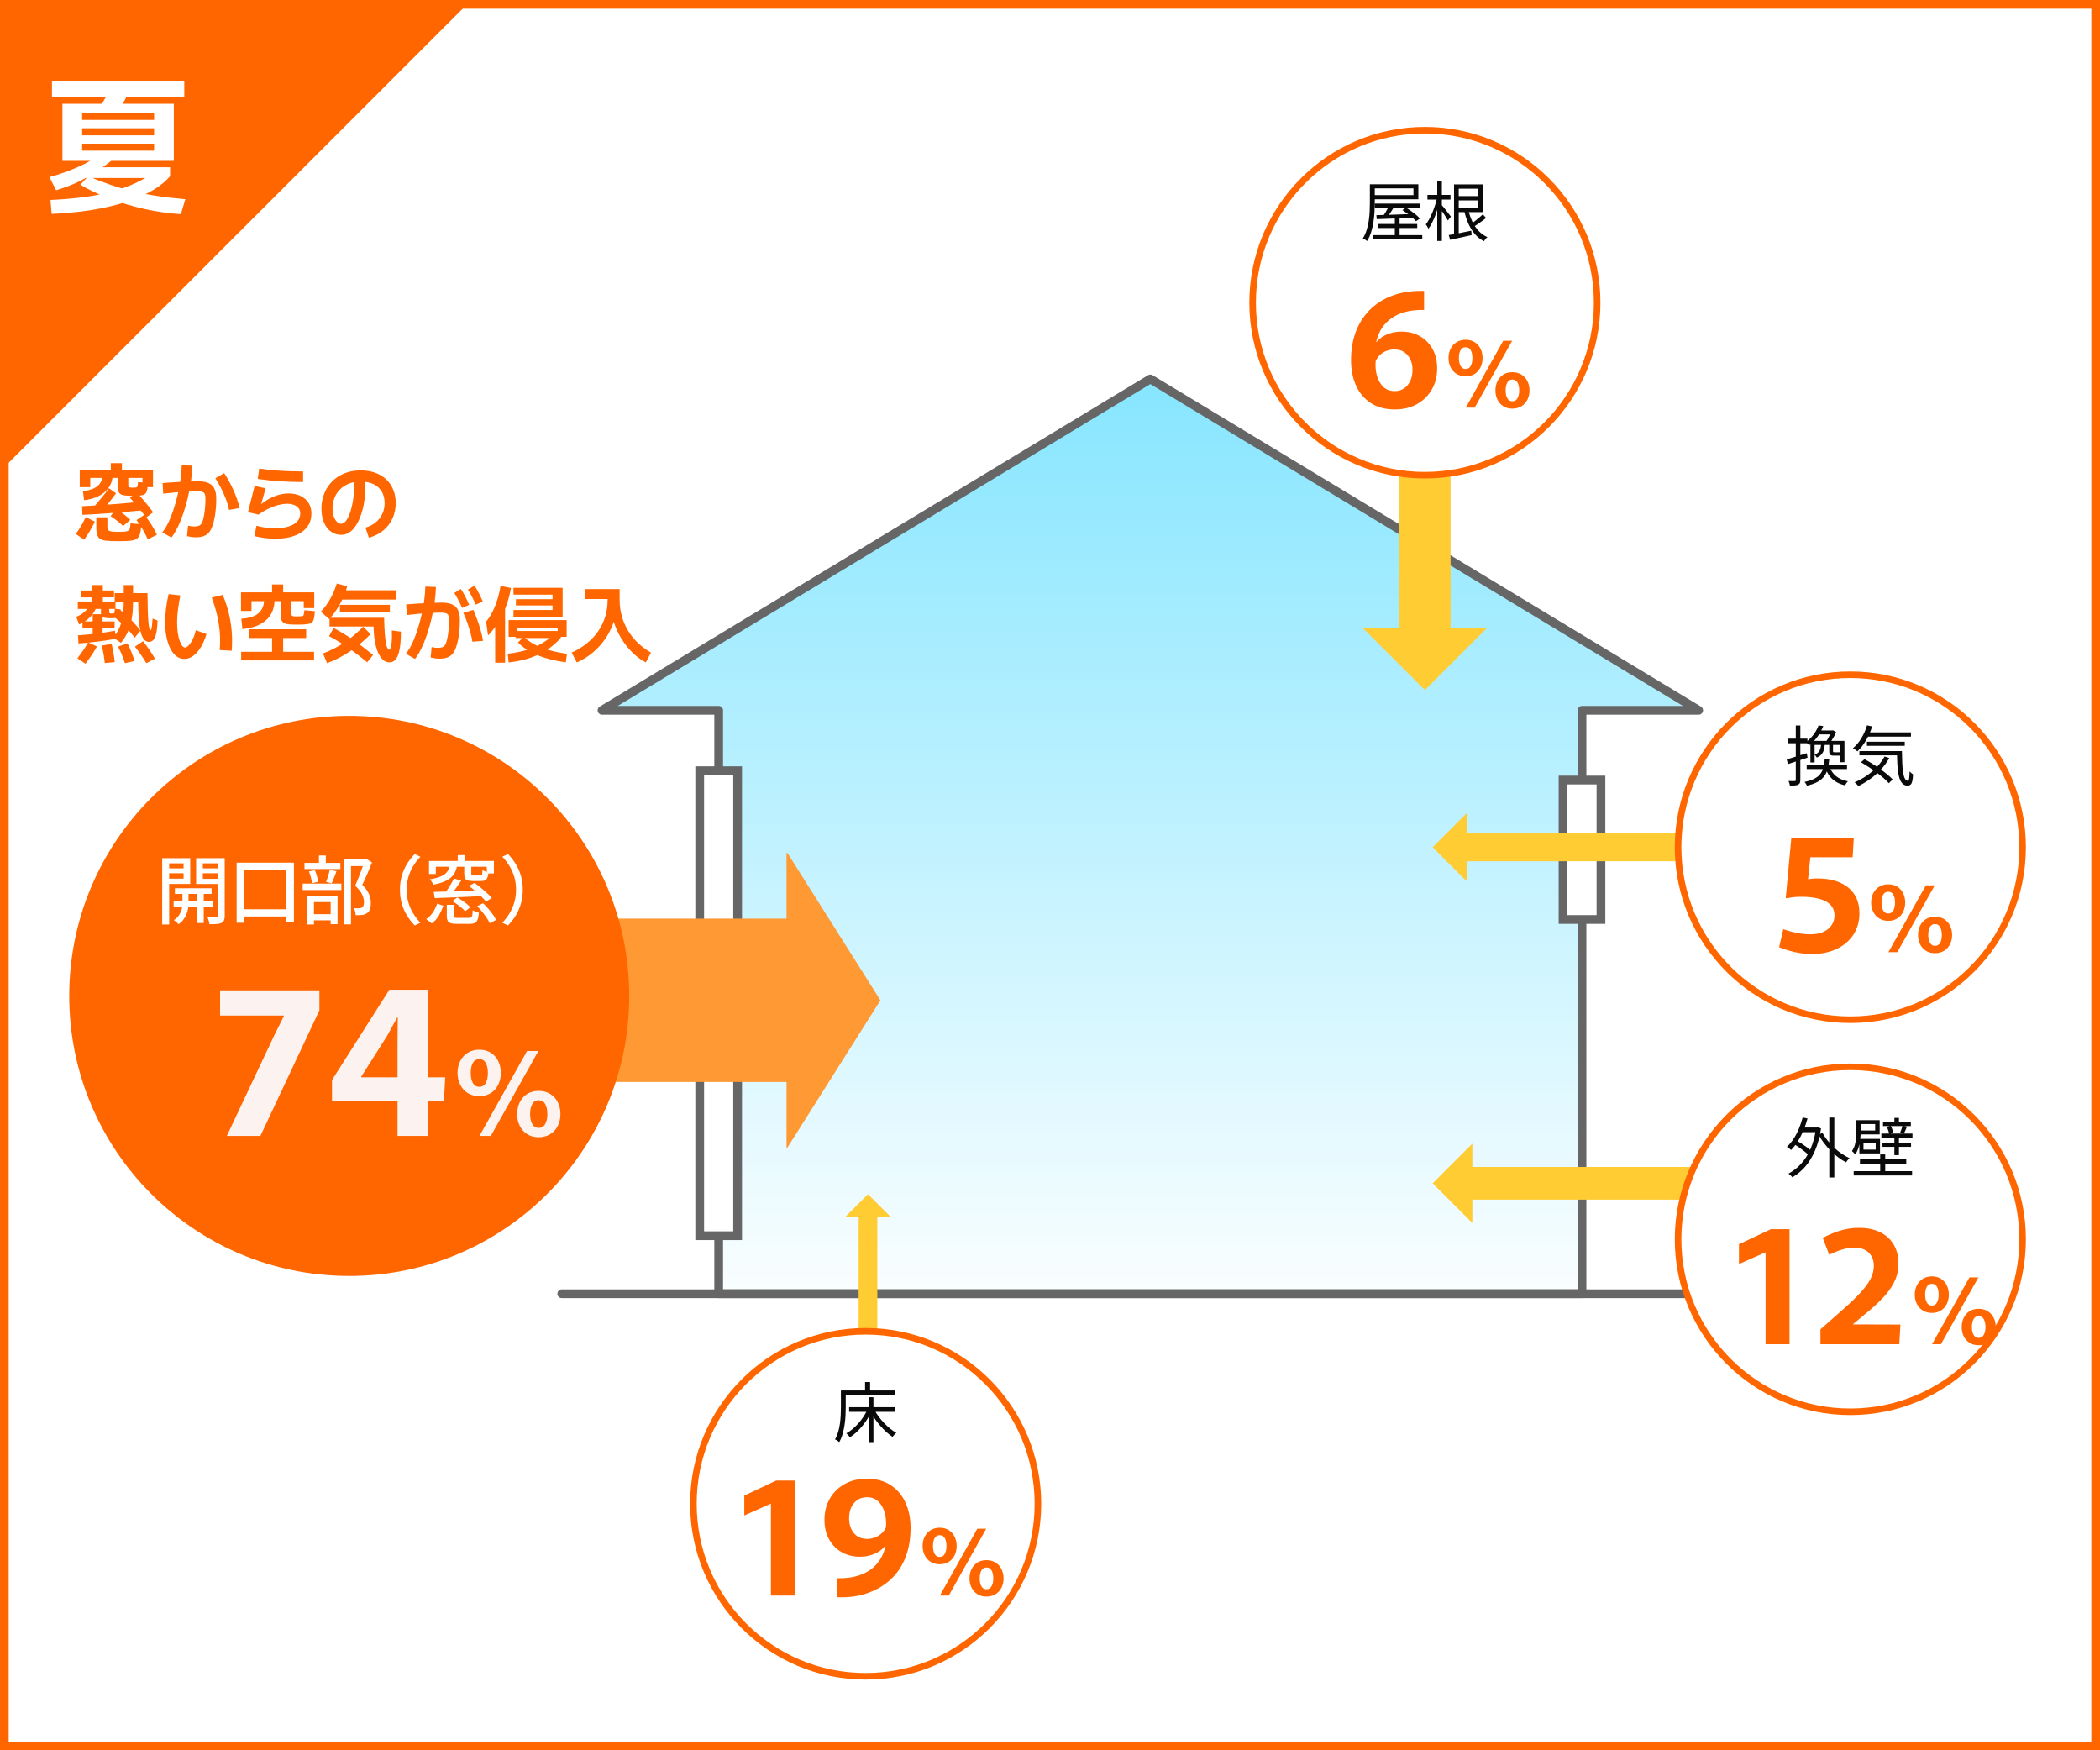 <?xml version="1.0" encoding="UTF-8"?>
<svg xmlns="http://www.w3.org/2000/svg" width="480" height="400" version="1.1" xmlns:xlink="http://www.w3.org/1999/xlink" viewBox="0 0 480 400">
  <rect x="0" y="0" width="480" height="400" fill="#333333" stroke="none"/>
  <defs>
    <linearGradient id="_名称未設定グラデーション_110" data-name="名称未設定グラデーション 110" x1="262.933" y1="305.622" x2="262.933" y2="86.507" gradientUnits="userSpaceOnUse">
      <stop offset="0" stop-color="#fff"/>
      <stop offset=".989" stop-color="#88e6ff"/>
    </linearGradient>
  </defs>
  <!-- Generator: Adobe Illustrator 28.7.10, SVG Export Plug-In . SVG Version: 1.2.0 Build 236)  -->
  <g>
    <g id="_レイヤー_2" data-name="レイヤー_2">
      <g>
        <rect x=".993" y=".993" width="478.014" height="398.014" fill="#fff"/>
        <path d="M478.013,1.987v396.026H1.987V1.987h476.026M480,0H0v400h480V0h0Z" fill="#f60"/>
      </g>
      <polygon points="0 107.733 0 0 107.733 0 0 107.733" fill="#f60"/>
      <polygon points="388.267 162.333 262.933 86.6 137.6 162.333 164.267 162.333 164.267 295.667 361.6 295.667 361.6 162.333 388.267 162.333" fill="url(#_名称未設定グラデーション_110)"/>
      <polygon points="388.267 162.333 262.933 86.6 137.6 162.333 164.267 162.333 164.267 295.667 361.6 295.667 361.6 162.333 388.267 162.333" fill="none" stroke="#666" stroke-linecap="round" stroke-linejoin="round" stroke-width="2"/>
      <line x1="128.406" y1="295.667" x2="397.46" y2="295.667" fill="none" stroke="#666" stroke-linecap="round" stroke-linejoin="round" stroke-width="2"/>
      <g>
        <rect x="159.933" y="176.133" width="8.667" height="106.267" fill="#fff"/>
        <path d="M167.6,177.133v104.267h-6.667v-104.267h6.667M169.6,175.133h-10.667v108.267h10.667v-108.267h0Z" fill="#666"/>
      </g>
      <g>
        <rect x="357.267" y="178.267" width="8.667" height="31.867" fill="#fff"/>
        <path d="M364.933,179.267v29.867h-6.667v-29.867h6.667M366.933,177.267h-10.667v33.867h10.667v-33.867h0Z" fill="#666"/>
      </g>
      <g>
        <line x1="184.682" y1="228.6" x2="118.044" y2="228.6" fill="none" stroke="#f93" stroke-miterlimit="10" stroke-width="37.333"/>
        <polygon points="179.996 262.244 201.244 228.603 179.996 194.953 179.776 194.953 179.776 262.244 179.996 262.244" fill="#f93"/>
      </g>
      <g>
        <line x1="325.689" y1="145.373" x2="325.689" y2="84.467" fill="none" stroke="#fc3" stroke-miterlimit="10" stroke-width="11.733"/>
        <polygon points="311.434 143.462 339.943 143.462 325.69 157.711 311.434 143.462" fill="#fc3"/>
      </g>
      <g>
        <line x1="334.196" y1="193.623" x2="389.689" y2="193.623" fill="none" stroke="#fc3" stroke-miterlimit="10" stroke-width="6.4"/>
        <polygon points="335.239 185.847 335.239 201.398 327.466 193.623 335.239 185.847" fill="#fc3"/>
      </g>
      <g>
        <line x1="335.318" y1="270.423" x2="389.689" y2="270.423" fill="none" stroke="#fc3" stroke-miterlimit="10" stroke-width="7.467"/>
        <polygon points="336.534 261.351 336.534 279.494 327.466 270.424 336.534 261.351" fill="#fc3"/>
      </g>
      <circle cx="79.822" cy="227.599" r="64" fill="#f60"/>
      <g>
        <path d="M37.078,196.118h1.587v15.155h-1.587v-15.155ZM37.897,198.457h4.574v1.109h-4.574v-1.109ZM38.051,196.118h5.427v5.888h-5.427v-1.195h3.908v-3.516h-3.908v-1.178ZM39.689,205.897h8.994v1.348h-8.994v-1.348ZM41.703,203.457h1.382v3.174c0,.273-.031.603-.094.99-.062.387-.179.799-.35,1.237-.171.438-.404.862-.7,1.271s-.683.773-1.16,1.092c-.114-.148-.273-.316-.478-.503s-.393-.339-.563-.452c.535-.33.941-.72,1.22-1.169.278-.45.472-.896.58-1.34.108-.444.162-.819.162-1.126v-3.174ZM39.979,202.996h8.38v1.297h-8.38v-1.297ZM50.578,196.118v1.178h-4.215v3.55h4.215v1.178h-5.751v-5.905h5.751ZM45.117,203.389h1.451v7.561h-1.451v-7.561ZM45.799,198.457h4.591v1.109h-4.591v-1.109ZM49.759,196.118h1.604v13.175c0,.433-.054.777-.162,1.033s-.298.452-.572.589c-.284.137-.648.222-1.092.256-.443.034-.996.051-1.655.051-.012-.148-.042-.319-.094-.512-.051-.194-.108-.39-.171-.589-.062-.199-.134-.367-.213-.503.433.011.842.017,1.229.017h.785c.125-.011.213-.043.264-.094.051-.051.077-.139.077-.264v-13.159Z" fill="#fff"/>
        <path d="M54.092,197.142h13.09v13.67h-1.758v-12.032h-9.66v12.1h-1.673v-13.739ZM54.877,207.792h11.691v1.655h-11.691v-1.655Z" fill="#fff"/>
        <path d="M69.182,201.938h8.841v1.468h-8.841v-1.468ZM69.592,197.193h8.209v1.417h-8.209v-1.417ZM70.257,204.754h6.895v6.451h-1.57v-5.052h-3.823v5.12h-1.502v-6.52ZM70.616,199.156l1.348-.291c.182.41.342.862.478,1.357.137.495.228.925.273,1.289l-1.417.324c-.023-.364-.1-.796-.23-1.297s-.281-.961-.452-1.382ZM70.821,208.918h5.478v1.417h-5.478v-1.417ZM72.903,195.504h1.57v2.577h-1.57v-2.577ZM75.377,198.781l1.536.341c-.182.489-.367.981-.555,1.476-.188.495-.373.919-.555,1.271l-1.28-.324c.114-.25.222-.538.324-.862.103-.324.202-.657.299-.999s.173-.643.23-.904ZM78.637,196.408h5.069v1.519h-3.482v13.329h-1.587v-14.848ZM83.279,196.408h.307l.256-.051,1.195.734c-.33.819-.691,1.69-1.083,2.611-.393.922-.777,1.758-1.152,2.509.535.523.941,1.024,1.22,1.502s.472.933.581,1.365c.108.433.162.848.162,1.246,0,.569-.068,1.052-.205,1.451-.136.398-.364.706-.683.921-.307.205-.688.341-1.143.41-.205.023-.433.034-.683.034h-.751c-.011-.228-.051-.495-.119-.802s-.171-.574-.307-.802c.239.023.458.037.657.043s.373.003.521-.009c.137-.011.262-.031.375-.06s.222-.065.324-.111c.171-.114.288-.279.35-.495.062-.216.094-.478.094-.785,0-.5-.139-1.063-.418-1.689-.279-.625-.811-1.291-1.596-1.997.193-.433.39-.899.589-1.4.199-.5.395-1.001.589-1.501.193-.5.367-.976.521-1.425.153-.449.287-.833.401-1.152v-.546Z" fill="#fff"/>
        <path d="M91.414,203.337c0-1.161.145-2.236.435-3.226s.691-1.895,1.203-2.713c.512-.819,1.092-1.559,1.741-2.219l1.297.614c-.626.648-1.172,1.357-1.639,2.125-.467.768-.833,1.599-1.101,2.492-.268.893-.401,1.869-.401,2.927,0,1.047.134,2.02.401,2.918.267.899.634,1.729,1.101,2.492.466.762,1.013,1.473,1.639,2.133l-1.297.614c-.648-.66-1.229-1.399-1.741-2.218-.512-.819-.913-1.727-1.203-2.722s-.435-2.068-.435-3.217Z" fill="#fff"/>
        <path d="M99.921,206.495l1.399.495c-.25.751-.581,1.488-.99,2.21-.409.723-.956,1.334-1.638,1.835l-1.28-.99c.625-.409,1.146-.933,1.562-1.57.415-.637.731-1.297.947-1.98ZM98.061,196.767h14.831v2.85h-1.622v-1.536h-11.657v1.655h-1.553v-2.97ZM102.856,197.603h1.673c-.103.614-.265,1.161-.486,1.638-.222.478-.538.905-.947,1.28s-.945.7-1.604.973-1.479.501-2.458.683c-.057-.182-.165-.395-.324-.64-.16-.245-.313-.436-.461-.572.854-.137,1.559-.308,2.116-.512s1.004-.444,1.34-.717.591-.586.768-.938c.176-.353.304-.751.384-1.195ZM99.136,203.833c.921-.023,1.997-.057,3.226-.103,1.229-.045,2.528-.097,3.899-.154,1.371-.057,2.728-.113,4.071-.17l-.034,1.382c-1.309.057-2.625.117-3.951.179s-2.585.117-3.78.162c-1.194.045-2.264.085-3.208.12l-.222-1.417ZM103.761,200.777l1.655.444c-.375.603-.788,1.212-1.237,1.826-.45.614-.862,1.144-1.237,1.587l-1.314-.443c.25-.307.506-.66.768-1.058.261-.398.512-.802.751-1.212.239-.41.443-.791.614-1.144ZM102.123,206.785h1.57v2.475c0,.216.057.355.171.418.113.062.375.094.785.094h2.543c.228,0,.398-.04.512-.12.114-.079.196-.244.248-.495.051-.25.083-.631.094-1.144.114.08.253.157.418.23.165.074.338.14.521.196.182.057.341.103.478.136-.057.683-.157,1.209-.299,1.579s-.355.625-.64.768c-.285.143-.677.213-1.178.213h-2.884c-.626,0-1.106-.054-1.442-.162-.335-.108-.569-.298-.7-.572-.131-.273-.196-.648-.196-1.126v-2.492ZM103.386,205.915l1.126-.819c.353.205.719.435,1.101.691.381.256.74.521,1.075.793s.606.529.811.768l-1.195.904c-.194-.239-.452-.498-.776-.776-.325-.279-.674-.555-1.05-.828s-.74-.518-1.092-.734ZM104.631,195.418h1.656v1.997h-1.656v-1.997ZM106.116,197.62h1.604v2.031c0,.182.034.299.103.35.068.051.222.077.46.077h1.502c.137,0,.239-.028.307-.085.068-.057.117-.173.145-.35s.048-.441.06-.793c.159.102.373.205.64.307.268.102.509.176.726.222-.057.512-.145.911-.265,1.195-.119.284-.293.483-.521.597s-.535.171-.921.171h-1.895c-.523,0-.924-.051-1.203-.154s-.472-.273-.581-.512c-.108-.239-.162-.58-.162-1.024v-2.031ZM107.191,202.467l1.263-.683c.466.319.95.683,1.451,1.092.5.41.976.822,1.425,1.237.45.416.811.794,1.084,1.135l-1.365.785c-.25-.342-.589-.723-1.016-1.144s-.891-.845-1.391-1.271-.984-.811-1.451-1.152ZM109.069,207.092l1.348-.666c.387.364.777.771,1.169,1.221.393.449.748.899,1.066,1.348.318.45.563.862.734,1.237l-1.451.768c-.159-.375-.39-.788-.691-1.237-.302-.45-.643-.91-1.024-1.382s-.765-.902-1.152-1.289Z" fill="#fff"/>
        <path d="M119.488,203.337c0,1.149-.145,2.222-.435,3.217-.291.996-.691,1.903-1.204,2.722-.512.819-1.092,1.559-1.741,2.218l-1.297-.614c.625-.66,1.172-1.371,1.638-2.133s.833-1.593,1.101-2.492c.267-.899.401-1.872.401-2.918,0-1.058-.134-2.034-.401-2.927-.268-.893-.635-1.724-1.101-2.492-.466-.768-1.013-1.477-1.638-2.125l1.297-.614c.648.66,1.229,1.399,1.741,2.219.512.819.913,1.724,1.204,2.713.29.99.435,2.065.435,3.226Z" fill="#fff"/>
      </g>
      <g>
        <path d="M62.783,236.416l2.112-4.224v-.096h-14.592v-5.76h22.704v4.56l-13.488,28.704h-7.68l10.944-23.184Z" fill="#fcf3f1"/>
        <path d="M90.863,259.6v-20.736l.048-6.336-.096-.048-2.352,4.272-5.904,9.312v.144h19.2l-.288,5.472h-25.584v-4.848l13.104-20.64h8.784v33.408h-6.912Z" fill="#fcf3f1"/>
        <path d="M109.567,250.507c-1.013,0-1.898-.235-2.653-.707-.756-.471-1.333-1.111-1.733-1.92-.4-.809-.6-1.702-.6-2.68,0-.996.2-1.894.6-2.693.4-.8.978-1.436,1.733-1.907.755-.471,1.64-.707,2.653-.707s1.889.236,2.626.707c.738.471,1.302,1.106,1.693,1.907.391.8.587,1.698.587,2.693,0,.978-.196,1.871-.587,2.68-.391.81-.956,1.449-1.693,1.92s-1.613.707-2.626.707ZM109.567,248.374c.657,0,1.146-.297,1.467-.894.32-.595.48-1.355.48-2.28,0-.942-.16-1.702-.48-2.28-.32-.577-.81-.867-1.467-.867-.676,0-1.173.29-1.493.867-.32.578-.48,1.338-.48,2.28,0,.924.16,1.685.48,2.28.32.596.817.894,1.493.894ZM120.474,240.187h2.586l-10.88,19.414h-2.587l10.88-19.414ZM123.114,259.894c-1.013,0-1.889-.236-2.626-.707-.738-.471-1.302-1.106-1.693-1.906-.391-.8-.586-1.689-.586-2.667,0-.995.195-1.893.586-2.693.391-.8.956-1.435,1.693-1.906.737-.471,1.613-.707,2.626-.707,1.031,0,1.92.236,2.667.707s1.32,1.106,1.72,1.906c.4.8.6,1.698.6,2.693,0,.978-.2,1.867-.6,2.667-.4.8-.973,1.436-1.72,1.906-.747.471-1.636.707-2.667.707ZM123.114,257.76c.676,0,1.178-.293,1.507-.88.329-.586.493-1.342.493-2.267,0-.942-.165-1.707-.493-2.293-.329-.587-.831-.88-1.507-.88-.64,0-1.125.293-1.453.88-.329.586-.493,1.351-.493,2.293,0,.925.164,1.68.493,2.267.329.587.813.88,1.453.88Z" fill="#fcf3f1"/>
      </g>
      <g>
        <ellipse cx="422.934" cy="193.622" rx="39.374" ry="39.421" fill="#fff" stroke="#f60" stroke-miterlimit="10" stroke-width="1.5"/>
        <g>
          <path d="M408.389,173.54c.578-.169,1.277-.381,2.098-.635s1.655-.515,2.501-.784l.164,1.031c-.776.259-1.558.518-2.344.776-.787.259-1.499.488-2.136.687l-.284-1.075ZM408.598,168.806h4.524v1.045h-4.524v-1.045ZM410.464,165.804h1.045v12.425c0,.299-.037.532-.112.702s-.207.299-.396.389c-.179.089-.418.149-.717.179-.298.03-.687.04-1.165.03-.01-.13-.047-.296-.112-.5-.065-.204-.132-.386-.202-.545.318.01.609.017.874.022.264.005.44.002.53-.008.089,0,.154-.017.194-.052.04-.035.06-.107.06-.216v-12.425ZM417.08,173.45h1.045c-.07.816-.189,1.553-.358,2.21-.169.657-.436,1.234-.799,1.732-.364.498-.864.926-1.501,1.284-.637.358-1.454.652-2.449.881-.05-.129-.129-.279-.239-.448-.11-.169-.219-.304-.329-.403.926-.2,1.682-.451,2.27-.754.587-.304,1.04-.667,1.359-1.09.318-.423.55-.918.694-1.486.144-.567.247-1.209.306-1.926ZM415.676,165.774l1.075.165c-.299.756-.707,1.518-1.225,2.285s-1.189,1.469-2.016,2.105c-.08-.119-.196-.249-.351-.388-.155-.139-.292-.244-.411-.313.508-.358.953-.756,1.336-1.195.383-.438.707-.886.971-1.344.264-.458.47-.896.62-1.314ZM412.958,174.794h9.214v.956h-9.214v-.956ZM414.765,169.314h6.153v.926h-6.153v4.002h-.956v-4.928h.956ZM416.259,169.896h.851c-.03.538-.102,1.013-.216,1.426-.115.413-.296.767-.545,1.06-.249.294-.607.545-1.075.754-.05-.1-.127-.217-.231-.351s-.202-.231-.291-.291c.567-.239.953-.562,1.157-.971s.321-.951.351-1.628ZM415.736,166.939h3.211v.896h-3.749l.538-.896ZM418.14,175.108c.299.916.799,1.665,1.501,2.248s1.615.983,2.74,1.202c-.12.109-.242.256-.366.44-.125.184-.222.346-.292.485-.816-.189-1.525-.473-2.128-.851-.603-.378-1.103-.849-1.5-1.411-.398-.562-.712-1.217-.941-1.964l.985-.149ZM418.588,166.939h.224l.164-.045.717.448c-.129.298-.284.607-.463.926s-.364.625-.553.918c-.189.293-.373.555-.552.784-.09-.069-.209-.149-.358-.239-.149-.09-.284-.159-.403-.209.149-.219.304-.468.463-.747s.306-.565.44-.859c.135-.293.241-.555.321-.784v-.194ZM418.11,169.926h.866v1.732c0,.11.02.179.06.209.04.03.135.045.284.045h1.001c.099,0,.169-.007.209-.022.04-.015.064-.042.075-.082.089.07.209.129.358.179.149.05.284.09.403.12-.04.209-.132.358-.276.448-.145.09-.356.134-.635.134h-1.24c-.298,0-.528-.027-.687-.082-.16-.055-.269-.157-.329-.306-.06-.149-.09-.363-.09-.642v-1.732ZM420.604,169.314h.985v4.883h-.985v-4.883Z" fill="#0a0a0a"/>
          <path d="M426.755,165.76l1.165.254c-.358,1.155-.832,2.228-1.419,3.218-.587.991-1.239,1.82-1.956,2.487-.07-.07-.167-.152-.292-.247s-.251-.187-.38-.276c-.13-.089-.244-.159-.344-.209.727-.597,1.369-1.356,1.926-2.277s.991-1.904,1.299-2.949ZM430.758,172.883l1.075.358c-.528.946-1.165,1.819-1.912,2.621-.747.802-1.556,1.519-2.427,2.15-.871.632-1.785,1.177-2.74,1.635-.05-.08-.125-.174-.224-.284s-.204-.216-.313-.321c-.11-.104-.209-.192-.299-.261.956-.409,1.864-.906,2.726-1.494.861-.587,1.645-1.254,2.352-2.001.707-.747,1.294-1.548,1.762-2.404ZM425.008,171.644h9.005v.971h-9.005v-.971ZM425.367,174.212l.806-.717c.578.309,1.172.655,1.785,1.038s1.209.784,1.792,1.202c.583.418,1.123.832,1.62,1.24.498.408.911.796,1.24,1.165l-.881.852c-.318-.369-.719-.762-1.202-1.18-.483-.418-1.013-.841-1.591-1.27-.577-.428-1.17-.841-1.777-1.239-.607-.398-1.205-.762-1.792-1.09ZM426.562,167.373h10.229v.971h-10.229v-.971ZM426.726,169.508h8.646v.941h-8.646v-.941ZM433.595,171.644h1.135c.01.976.032,1.874.067,2.695.035.821.1,1.538.194,2.15s.231,1.09.411,1.434.408.515.687.515c.149,0,.249-.196.299-.59.049-.393.079-.908.089-1.545.12.119.251.241.396.366.145.125.276.227.396.306-.03.617-.085,1.115-.164,1.493-.08.378-.205.65-.374.814-.169.164-.408.251-.717.261-.528,0-.951-.194-1.27-.582-.318-.389-.56-.934-.724-1.635-.164-.702-.274-1.533-.329-2.494-.055-.96-.087-2.023-.097-3.188Z" fill="#0a0a0a"/>
        </g>
        <g>
          <path d="M414.175,218.018c-1.486,0-2.89-.164-4.212-.491-1.322-.327-2.424-.68-3.306-1.058l.944-4.118c.756.277,1.7.542,2.833.793,1.133.252,2.253.378,3.362.378,1.184,0,2.185-.189,3.003-.567.818-.378,1.441-.894,1.87-1.549.428-.654.642-1.385.642-2.191,0-1.46-.667-2.537-2.002-3.23-1.335-.692-3.199-1.039-5.591-1.039-.68,0-1.284.032-1.813.094-.529.063-1.083.146-1.662.246l-.076-.038,1.284-13.826h14.279l-.264,4.496h-9.671l-.529,5.024c.251-.05.56-.094.926-.132.365-.038.761-.057,1.19-.057,3.022,0,5.383.699,7.083,2.097,1.7,1.398,2.55,3.356,2.55,5.874,0,1.813-.448,3.419-1.341,4.816-.894,1.398-2.153,2.493-3.777,3.287-1.625.793-3.532,1.19-5.723,1.19Z" fill="#f60"/>
          <path d="M431.614,210.446c-.797,0-1.494-.186-2.088-.556-.595-.371-1.049-.875-1.364-1.511-.315-.636-.472-1.339-.472-2.109,0-.784.157-1.49.472-2.12.315-.63.769-1.13,1.364-1.501.594-.37,1.291-.556,2.088-.556s1.486.186,2.067.556c.58.371,1.024.871,1.333,1.501.308.629.462,1.336.462,2.12,0,.77-.154,1.473-.462,2.109-.308.637-.752,1.141-1.333,1.511-.581.371-1.27.556-2.067.556ZM431.614,208.767c.518,0,.902-.234,1.154-.703.252-.468.378-1.066.378-1.794,0-.742-.126-1.34-.378-1.794s-.637-.682-1.154-.682c-.532,0-.923.228-1.175.682-.251.455-.377,1.053-.377,1.794,0,.728.126,1.326.377,1.794.252.469.644.703,1.175.703ZM440.198,202.324h2.036l-8.562,15.278h-2.036l8.562-15.278ZM442.275,217.833c-.797,0-1.487-.186-2.067-.556-.581-.371-1.025-.871-1.333-1.5-.308-.63-.461-1.329-.461-2.099,0-.784.154-1.49.461-2.12.308-.63.752-1.13,1.333-1.5.58-.371,1.27-.556,2.067-.556.812,0,1.511.186,2.099.556.588.371,1.039.871,1.354,1.5.314.629.472,1.336.472,2.12,0,.77-.158,1.469-.472,2.099-.315.629-.766,1.13-1.354,1.5-.587.371-1.287.556-2.099.556ZM442.275,216.154c.532,0,.927-.23,1.186-.692.259-.462.388-1.056.388-1.784,0-.742-.129-1.343-.388-1.805-.259-.461-.654-.692-1.186-.692-.503,0-.885.231-1.144.692-.259.462-.388,1.063-.388,1.805,0,.728.129,1.322.388,1.784.259.462.64.692,1.144.692Z" fill="#f60"/>
        </g>
      </g>
      <g>
        <ellipse cx="325.688" cy="69.177" rx="39.374" ry="39.421" fill="#fff" stroke="#f60" stroke-miterlimit="10" stroke-width="1.5"/>
        <g>
          <path d="M313.112,42.106h1.12v4.166c0,.647-.02,1.349-.06,2.106-.04.756-.12,1.531-.239,2.322-.12.792-.294,1.563-.523,2.315-.229.752-.538,1.441-.926,2.068-.07-.06-.164-.13-.284-.209-.12-.08-.242-.152-.366-.217-.125-.065-.237-.112-.336-.142.368-.598.662-1.25.881-1.957.219-.707.381-1.426.485-2.158.104-.732.172-1.451.202-2.158.03-.707.045-1.364.045-1.971v-4.166ZM313.725,42.106h10.468v3.435h-10.468v-.941h9.348v-1.553h-9.348v-.94ZM313.814,53.739h11.275v.911h-11.275v-.911ZM314.262,46.526h10.378v.926h-10.378v-.926ZM314.605,49.17c.687-.02,1.493-.042,2.419-.067.926-.025,1.914-.057,2.964-.097,1.05-.04,2.103-.08,3.159-.119l-.03.851c-1.016.05-2.036.097-3.062.142-1.025.045-1.999.083-2.919.112s-1.74.06-2.457.089l-.075-.911ZM314.949,51.186h8.99v.926h-8.99v-.926ZM317.652,46.721l1.12.374c-.279.468-.585.951-.918,1.448-.333.498-.645.921-.934,1.27l-.866-.358c.189-.239.383-.52.582-.844s.388-.652.567-.986c.179-.333.329-.635.448-.903ZM318.816,49.767h1.09v4.57h-1.09v-4.57ZM320.549,48.005l.836-.552c.378.229.769.488,1.172.776.403.289.781.583,1.135.881.353.299.64.578.859.836l-.896.612c-.209-.249-.485-.528-.829-.836-.343-.309-.714-.612-1.112-.911-.398-.299-.787-.568-1.165-.807Z" fill="#0a0a0a"/>
          <path d="M328.466,45.212l.702.239c-.12.598-.274,1.217-.463,1.859-.189.642-.401,1.272-.634,1.889-.234.617-.485,1.192-.754,1.725-.269.533-.542.983-.821,1.352-.06-.149-.149-.321-.269-.515-.12-.194-.229-.356-.329-.485.269-.338.53-.742.784-1.209s.495-.976.725-1.523c.229-.547.433-1.105.612-1.672s.328-1.12.448-1.658ZM326.271,44.541h5.271v1.06h-5.271v-1.06ZM328.511,41.345h1.06v13.724h-1.06v-13.724ZM329.512,46.825c.089.1.236.274.44.522.204.249.42.518.65.807.229.289.438.558.627.806.189.249.323.428.403.538l-.687.881c-.1-.189-.237-.423-.411-.702-.174-.278-.361-.567-.56-.866-.199-.299-.391-.58-.575-.844-.185-.264-.332-.476-.441-.635l.553-.508ZM331.14,53.725c.647-.11,1.428-.254,2.344-.433s1.852-.368,2.808-.568l.089,1.001c-.866.199-1.732.391-2.598.575s-1.643.351-2.33.5l-.313-1.075ZM332.349,42.136h1.075v11.887h-1.075v-11.887ZM332.872,42.136h6.018v6.332h-6.018v-.985h4.943v-4.361h-4.943v-.985ZM332.961,44.809h5.361v.986h-5.361v-.986ZM335.589,47.885c.219.956.523,1.85.911,2.681.388.832.871,1.558,1.449,2.18.577.623,1.254,1.103,2.031,1.441-.09.069-.185.159-.284.269-.1.109-.192.222-.276.336s-.157.227-.216.336c-.807-.408-1.506-.958-2.098-1.65-.593-.692-1.09-1.496-1.494-2.412-.403-.916-.724-1.917-.963-3.002l.94-.179ZM338.935,48.976l.747.836c-.309.239-.637.488-.985.747-.349.259-.697.505-1.045.739-.349.234-.677.44-.986.62l-.552-.672c.289-.179.607-.403.956-.672.349-.269.687-.545,1.016-.829s.612-.54.851-.769Z" fill="#0a0a0a"/>
        </g>
        <g>
          <path d="M318.819,93.573c-2.191,0-4.036-.497-5.534-1.492-1.499-.995-2.619-2.335-3.362-4.023-.743-1.687-1.114-3.601-1.114-5.742,0-2.569.409-4.854,1.228-6.856.818-2.002,1.983-3.689,3.494-5.062,1.511-1.373,3.28-2.386,5.308-3.041,2.027-.655,4.25-.944,6.667-.869v4.344c-1.889-.05-3.583.183-5.081.699-1.499.516-2.751,1.322-3.759,2.417s-1.713,2.5-2.115,4.212h.076c.654-.78,1.485-1.372,2.493-1.775,1.007-.402,2.078-.604,3.211-.604,1.586,0,2.99.347,4.212,1.039,1.221.693,2.185,1.668,2.89,2.927.705,1.26,1.058,2.746,1.058,4.458,0,1.788-.403,3.387-1.209,4.797-.806,1.411-1.933,2.525-3.381,3.343-1.449.818-3.142,1.228-5.081,1.228ZM318.819,89.38c.78,0,1.473-.202,2.078-.604s1.083-.969,1.436-1.7c.353-.73.529-1.573.529-2.531,0-.932-.17-1.744-.51-2.437-.34-.692-.812-1.24-1.417-1.644-.604-.402-1.348-.604-2.229-.604-.58,0-1.152.101-1.719.302-.566.202-1.064.498-1.492.888-.428.391-.781.875-1.058,1.454-.101,1.133-.013,2.223.265,3.268.276,1.045.755,1.908,1.435,2.588.68.68,1.574,1.02,2.682,1.02Z" fill="#f60"/>
          <path d="M335.012,86.001c-.797,0-1.494-.186-2.088-.556-.595-.371-1.049-.875-1.364-1.511-.315-.636-.472-1.339-.472-2.109,0-.784.157-1.49.472-2.12.315-.63.769-1.13,1.364-1.501.594-.37,1.291-.556,2.088-.556s1.486.186,2.067.556c.58.371,1.024.871,1.333,1.501.308.629.462,1.336.462,2.12,0,.77-.154,1.473-.462,2.109-.308.637-.752,1.141-1.333,1.511-.581.371-1.27.556-2.067.556ZM335.012,84.322c.518,0,.902-.234,1.154-.703.252-.468.378-1.066.378-1.794,0-.742-.126-1.34-.378-1.794s-.637-.682-1.154-.682c-.532,0-.923.228-1.175.682-.251.455-.377,1.053-.377,1.794,0,.728.126,1.326.377,1.794.252.469.644.703,1.175.703ZM343.595,77.879h2.036l-8.562,15.278h-2.036l8.562-15.278ZM345.673,93.388c-.797,0-1.487-.186-2.067-.556-.581-.371-1.025-.871-1.333-1.5-.308-.63-.461-1.329-.461-2.099,0-.784.154-1.49.461-2.12.308-.63.752-1.13,1.333-1.5.58-.371,1.27-.556,2.067-.556.812,0,1.511.186,2.099.556.588.371,1.039.871,1.354,1.5.314.629.472,1.336.472,2.12,0,.77-.158,1.469-.472,2.099-.315.629-.766,1.13-1.354,1.5-.587.371-1.287.556-2.099.556ZM345.673,91.709c.532,0,.927-.23,1.186-.692.259-.462.388-1.056.388-1.784,0-.742-.129-1.343-.388-1.805-.259-.461-.654-.692-1.186-.692-.503,0-.885.231-1.144.692-.259.462-.388,1.063-.388,1.805,0,.728.129,1.322.388,1.784.259.462.64.692,1.144.692Z" fill="#f60"/>
        </g>
      </g>
      <g>
        <ellipse cx="422.934" cy="283.222" rx="39.374" ry="39.421" fill="#fff" stroke="#f60" stroke-miterlimit="10" stroke-width="1.5"/>
        <g>
          <path d="M412.045,255.374l1.105.239c-.259.966-.578,1.894-.956,2.785-.378.891-.801,1.71-1.269,2.457-.468.747-.981,1.399-1.538,1.957-.07-.07-.162-.149-.276-.239-.115-.09-.231-.179-.351-.269-.12-.089-.229-.159-.329-.209.558-.518,1.065-1.125,1.523-1.822.458-.697.861-1.463,1.209-2.3.348-.836.642-1.703.881-2.599ZM415.091,257.674h.209l.209-.045.731.254c-.298,1.941-.761,3.636-1.389,5.085-.627,1.449-1.379,2.673-2.255,3.674-.876,1-1.852,1.804-2.927,2.412-.06-.09-.145-.189-.254-.299s-.219-.214-.329-.313c-.11-.1-.209-.174-.299-.224,1.065-.567,2.023-1.314,2.875-2.24.852-.926,1.571-2.054,2.158-3.383s1.01-2.879,1.269-4.651v-.269ZM409.969,261.422l.598-.807c.418.229.851.491,1.299.784.448.293.871.59,1.27.888.398.299.717.578.956.836l-.627.926c-.239-.259-.553-.545-.941-.858-.388-.314-.804-.625-1.247-.934-.443-.308-.878-.587-1.307-.836ZM411.597,257.674h3.823v1.061h-3.823v-1.061ZM416.585,258.928c.318.587.704,1.165,1.157,1.732.453.567.953,1.107,1.501,1.62.547.513,1.12.973,1.717,1.381.597.408,1.194.747,1.792,1.016-.08.07-.172.162-.276.276-.104.114-.202.229-.291.343-.09.115-.165.227-.224.336-.618-.318-1.225-.704-1.822-1.157-.598-.453-1.172-.958-1.725-1.516-.552-.558-1.062-1.147-1.531-1.77-.468-.622-.881-1.257-1.239-1.904l.941-.358ZM418.123,255.404h1.15v13.694h-1.15v-13.694Z" fill="#0a0a0a"/>
          <path d="M424.31,256.001h.986v2.613c0,.508-.032,1.073-.097,1.695-.065.623-.187,1.24-.366,1.852-.179.612-.443,1.172-.792,1.68-.05-.08-.12-.169-.209-.269-.09-.1-.182-.197-.276-.292-.095-.094-.182-.167-.261-.216.308-.438.535-.918.679-1.441.145-.522.236-1.045.276-1.568.04-.522.06-1.008.06-1.456v-2.598ZM423.698,267.649h13.35v.985h-13.35v-.985ZM424.847,256.001h4.794v3.255h-4.794v-.896h3.763v-1.479h-3.763v-.881ZM424.997,260.272h4.719v3.315h-4.719v-.866h3.733v-1.583h-3.733v-.866ZM424.997,260.392h.941v2.867h-.941v-2.867ZM425.131,264.961h10.587v.985h-10.587v-.985ZM429.76,263.827h1.15v4.405h-1.15v-4.405ZM430.029,259.063h7.108v.911h-7.108v-.911ZM430.283,261.198h6.526v.896h-6.526v-.896ZM430.402,256.435h6.362v.911h-6.362v-.911ZM431.284,257.495l.896-.179c.129.239.249.51.358.814.109.304.179.56.209.769l-.941.224c-.03-.219-.097-.483-.202-.792-.104-.309-.211-.587-.321-.836ZM433.001,255.479h1.045v1.598h-1.045v-1.598ZM433.001,259.511h1.045v4.48h-1.045v-4.48ZM434.868,257.286l1.016.179c-.13.299-.254.59-.374.874s-.234.535-.343.754l-.881-.165c.09-.229.194-.5.313-.814.12-.313.209-.59.269-.829Z" fill="#0a0a0a"/>
        </g>
        <g>
          <path d="M403.561,286.237h-.113l-5.969,2.644v-4.533l7.291-3.438h4.269v26.292h-5.478v-20.965Z" fill="#f60"/>
          <path d="M416.102,303.802c1.889-1.687,3.582-3.186,5.081-4.495,1.498-1.309,2.776-2.524,3.834-3.646,1.058-1.12,1.87-2.191,2.437-3.211.567-1.02.85-2.071.85-3.154,0-.831-.17-1.555-.51-2.172-.34-.617-.831-1.102-1.473-1.455-.642-.353-1.442-.529-2.398-.529-1.033,0-2.04.158-3.022.472-.982.315-1.914.699-2.795,1.152l-1.473-3.854c1.007-.579,2.235-1.108,3.683-1.586,1.448-.478,2.99-.718,4.627-.718,1.889,0,3.507.34,4.854,1.02,1.347.68,2.373,1.631,3.079,2.852.705,1.222,1.058,2.651,1.058,4.288,0,1.537-.328,2.953-.982,4.25-.655,1.297-1.543,2.525-2.663,3.683-1.121,1.159-2.361,2.292-3.721,3.399-1.36,1.109-2.72,2.242-4.08,3.4l-.907-.831,12.806.038-.265,4.495h-18.019v-3.4Z" fill="#f60"/>
          <path d="M441.587,300.046c-.797,0-1.494-.186-2.088-.556-.595-.371-1.049-.875-1.364-1.511-.315-.636-.472-1.339-.472-2.109,0-.784.157-1.49.472-2.12.315-.63.769-1.13,1.364-1.501.594-.37,1.291-.556,2.088-.556s1.486.186,2.067.556c.58.371,1.024.871,1.333,1.501.308.629.462,1.336.462,2.12,0,.77-.154,1.473-.462,2.109-.308.637-.752,1.141-1.333,1.511-.581.371-1.27.556-2.067.556ZM441.587,298.367c.518,0,.902-.234,1.154-.703.252-.468.378-1.066.378-1.794,0-.742-.126-1.34-.378-1.794s-.637-.682-1.154-.682c-.532,0-.923.228-1.175.682-.251.455-.377,1.053-.377,1.794,0,.728.126,1.326.377,1.794.252.469.644.703,1.175.703ZM450.17,291.924h2.036l-8.562,15.278h-2.036l8.562-15.278ZM452.248,307.433c-.797,0-1.487-.186-2.067-.556-.581-.371-1.025-.871-1.333-1.5-.308-.63-.461-1.329-.461-2.099,0-.784.154-1.49.461-2.12.308-.63.752-1.13,1.333-1.5.58-.371,1.27-.556,2.067-.556.812,0,1.511.186,2.099.556.588.371,1.039.871,1.354,1.5.314.629.472,1.336.472,2.12,0,.77-.158,1.469-.472,2.099-.315.629-.766,1.129-1.354,1.5-.587.37-1.287.556-2.099.556ZM452.248,305.754c.532,0,.927-.23,1.186-.692.259-.462.388-1.056.388-1.784,0-.742-.129-1.343-.388-1.805-.259-.461-.654-.692-1.186-.692-.503,0-.885.231-1.144.692-.259.462-.388,1.063-.388,1.805,0,.728.129,1.322.388,1.784.259.462.64.692,1.144.692Z" fill="#f60"/>
        </g>
      </g>
      <g>
        <line x1="198.399" y1="277.398" x2="198.399" y2="318.422" fill="none" stroke="#fc3" stroke-miterlimit="10" stroke-width="4.267"/>
        <polygon points="203.583 278.093 193.216 278.093 198.399 272.911 203.583 278.093" fill="#fc3"/>
      </g>
      <g>
        <ellipse cx="197.866" cy="343.666" rx="39.374" ry="39.421" fill="#fff" stroke="#f60" stroke-miterlimit="10" stroke-width="1.5"/>
        <path d="M192.206,317.775h1.105v3.867c0,.568-.018,1.192-.052,1.875-.035.682-.104,1.379-.209,2.09-.105.712-.254,1.409-.448,2.091s-.451,1.307-.769,1.874c-.06-.06-.152-.132-.276-.216-.125-.085-.246-.165-.366-.239-.12-.075-.229-.132-.329-.172.309-.537.553-1.117.732-1.739s.311-1.26.396-1.912c.084-.651.142-1.291.172-1.919.03-.627.045-1.204.045-1.732v-3.867ZM192.758,317.775h11.857v1.061h-11.857v-1.061ZM198.254,322.166l.956.343c-.358.807-.801,1.589-1.329,2.345-.528.757-1.1,1.446-1.717,2.068s-1.254,1.138-1.911,1.546c-.06-.1-.137-.204-.232-.313s-.191-.219-.291-.329c-.1-.109-.194-.199-.284-.269.637-.349,1.262-.807,1.874-1.374s1.172-1.199,1.68-1.896c.508-.696.926-1.403,1.254-2.12ZM194.087,321.583h10.483v1.061h-10.483v-1.061ZM197.731,315.834h1.15v2.554h-1.15v-2.554ZM198.538,319.313h1.105v10.259h-1.105v-10.259ZM199.852,322.166c.269.518.592,1.032.971,1.545.378.514.789,1.004,1.232,1.472s.904.896,1.381,1.284c.478.388.956.712,1.434.971-.089.069-.189.159-.298.269-.11.109-.212.222-.306.336-.095.114-.177.227-.247.336-.468-.309-.941-.68-1.418-1.112-.478-.434-.941-.906-1.389-1.419-.448-.513-.866-1.053-1.254-1.62-.388-.567-.727-1.14-1.015-1.718l.911-.343Z" fill="#0a0a0a"/>
        <g>
          <path d="M176.21,343.681h-.113l-5.969,2.645v-4.533l7.291-3.438h4.269v26.292h-5.478v-20.966Z" fill="#f60"/>
          <path d="M198.12,337.939c2.191,0,4.029.497,5.515,1.491,1.485.996,2.606,2.337,3.362,4.023.756,1.688,1.133,3.602,1.133,5.742,0,2.594-.41,4.892-1.228,6.894-.819,2.003-1.983,3.678-3.494,5.024-1.511,1.348-3.281,2.361-5.308,3.041-2.027.68-4.263.97-6.705.869v-4.345c1.889.051,3.588-.182,5.1-.698,1.511-.517,2.776-1.328,3.796-2.437s1.719-2.506,2.097-4.193h-.113c-.63.781-1.449,1.379-2.456,1.794-1.008.416-2.091.624-3.249.624-1.562,0-2.953-.347-4.174-1.039-1.222-.692-2.185-1.668-2.89-2.928-.705-1.259-1.058-2.758-1.058-4.495,0-1.788.403-3.387,1.209-4.798.806-1.41,1.933-2.524,3.381-3.343,1.448-.818,3.141-1.228,5.081-1.228ZM198.12,342.17c-.781,0-1.474.195-2.078.586-.604.391-1.083.944-1.435,1.662-.353.718-.529,1.58-.529,2.587,0,.882.164,1.682.491,2.399.327.718.793,1.278,1.398,1.681.604.403,1.347.604,2.229.604.604,0,1.184-.101,1.738-.303.554-.201,1.058-.503,1.511-.906.453-.402.806-.881,1.058-1.436.1-1.158.006-2.26-.283-3.306-.29-1.044-.769-1.9-1.436-2.568-.667-.667-1.556-1.001-2.663-1.001Z" fill="#f60"/>
          <path d="M214.803,357.49c-.797,0-1.494-.186-2.088-.557-.595-.37-1.049-.874-1.364-1.511s-.472-1.34-.472-2.109c0-.783.157-1.49.472-2.119.315-.63.769-1.13,1.364-1.501.594-.37,1.291-.556,2.088-.556s1.486.186,2.067.556c.58.371,1.024.871,1.333,1.501.308.629.462,1.336.462,2.119,0,.77-.154,1.473-.462,2.109-.308.637-.752,1.141-1.333,1.511-.581.371-1.27.557-2.067.557ZM214.803,355.812c.518,0,.902-.234,1.154-.703s.378-1.067.378-1.795c0-.741-.126-1.339-.378-1.794s-.637-.683-1.154-.683c-.532,0-.923.228-1.175.683-.251.455-.377,1.053-.377,1.794,0,.728.126,1.326.377,1.795.252.469.644.703,1.175.703ZM223.386,349.368h2.036l-8.562,15.278h-2.036l8.562-15.278ZM225.464,364.877c-.797,0-1.487-.186-2.067-.556-.581-.371-1.025-.871-1.333-1.501-.308-.629-.461-1.329-.461-2.099,0-.783.154-1.489.461-2.119s.752-1.13,1.333-1.501c.58-.37,1.27-.556,2.067-.556.812,0,1.511.186,2.099.556.588.371,1.039.871,1.354,1.501.314.63.472,1.336.472,2.119,0,.77-.158,1.47-.472,2.099s-.766,1.13-1.354,1.501c-.587.37-1.287.556-2.099.556ZM225.464,363.198c.532,0,.927-.23,1.186-.692.259-.462.388-1.057.388-1.784,0-.741-.129-1.343-.388-1.805-.259-.462-.654-.692-1.186-.692-.503,0-.885.23-1.144.692-.259.462-.388,1.063-.388,1.805,0,.728.129,1.322.388,1.784.259.462.64.692,1.144.692Z" fill="#f60"/>
        </g>
      </g>
      <g>
        <path d="M19.227,123.351l-1.901-1.325c.423-.563.823-1.168,1.2-1.814.377-.646.739-1.328,1.085-2.045l2.073,1.056c-.371.755-.761,1.479-1.171,2.169-.41.691-.838,1.344-1.287,1.958ZM18.229,109.22v-1.843h16.742v1.843h-16.742ZM18.229,111.332v-3.763h2.4v3.763h-2.4ZM32.321,114.653l.192,1.997c-2.189.205-4.41.397-6.663.576s-4.589.326-7.008.441l-.077-1.978c2.252-.115,4.505-.259,6.758-.432,2.252-.173,4.518-.375,6.797-.605ZM19.208,114.308l-.25-2.093c.448-.039.889-.106,1.325-.202.435-.096.848-.24,1.238-.432s.733-.438,1.027-.739.528-.662.701-1.085c.173-.422.259-.928.259-1.517h2.266c0,.845-.134,1.587-.403,2.227-.269.64-.63,1.19-1.084,1.651-.455.461-.967.845-1.536,1.152-.57.307-1.159.544-1.767.71-.608.167-1.2.275-1.776.327ZM23.067,117.015l-1.517-1.287c.602-.691,1.181-1.373,1.738-2.044.557-.672,1.091-1.373,1.603-2.103l1.632,1.152c-.538.755-1.098,1.488-1.68,2.199-.583.71-1.175,1.405-1.776,2.083ZM27.022,123.678c-1.037,0-1.885-.029-2.544-.086-.66-.058-1.165-.189-1.517-.394-.352-.205-.598-.525-.739-.96-.141-.435-.211-1.03-.211-1.785v-2.228h2.534v2.228c0,.243.039.435.115.576.077.141.211.25.403.327.192.077.445.128.758.153.313.026.713.039,1.2.039.563,0,1.018-.013,1.363-.039.345-.025.614-.08.806-.163.192-.083.33-.198.413-.346.083-.147.131-.342.144-.585l.096-.807,2.477.211-.115,1.037c-.064.679-.189,1.21-.375,1.594s-.464.663-.835.835c-.371.173-.876.282-1.517.327s-1.459.067-2.458.067ZM28.136,120.222c-.423-.422-.871-.819-1.344-1.19s-.979-.729-1.517-1.075l1.305-1.69c.589.384,1.152.788,1.69,1.21s1.037.871,1.498,1.344l-1.632,1.402ZM25.333,108.298v-2.458h2.534v2.458h-2.534ZM31.553,110.161l2.266.23-.077.729c-.038.487-.105.877-.201,1.171-.096.294-.256.515-.48.662-.224.147-.544.244-.96.288-.416.045-.95.067-1.603.067-.921.013-1.642-.022-2.16-.105-.518-.083-.883-.275-1.094-.576-.211-.301-.317-.784-.317-1.45v-2.285h2.4v1.997c0,.18.045.311.135.394.089.083.217.132.384.144.167.013.365.02.595.02s.416-.01.557-.029c.141-.02.247-.067.317-.144s.118-.179.144-.307l.096-.807ZM35.009,117.073l-1.575,1.19c-.653-.845-1.283-1.635-1.891-2.371s-1.219-1.437-1.833-2.103l1.459-1.363c.627.679,1.258,1.402,1.892,2.169.633.768,1.283,1.594,1.949,2.477ZM33.78,123.255c-.372-.807-.768-1.568-1.19-2.285-.422-.717-.883-1.421-1.382-2.112l1.824-1.229c.512.691,1.018,1.418,1.517,2.179.499.762.941,1.565,1.325,2.41l-2.093,1.037ZM32.571,111.332v-3.763h2.4v3.763h-2.4Z" fill="#f60"/>
        <path d="M39.18,122.852l-2.093-1.19c.422-.5.848-1.171,1.277-2.016.429-.845.825-1.805,1.19-2.88.365-1.075.694-2.211.989-3.408.294-1.197.528-2.4.701-3.609s.271-2.352.297-3.427l2.419.096c-.026,1.05-.122,2.183-.288,3.398-.167,1.216-.397,2.452-.691,3.706-.294,1.255-.637,2.471-1.027,3.648-.391,1.178-.823,2.256-1.296,3.235-.474.979-.967,1.795-1.479,2.448ZM44.805,122.794c-.487,0-.912-.036-1.277-.105-.365-.071-.624-.125-.777-.164l.23-2.381c.269.064.519.109.749.135s.454.038.672.038c.5,0,.89-.07,1.171-.211.281-.141.502-.403.662-.787.16-.384.304-.947.432-1.69.089-.538.16-1.101.211-1.689.051-.588.077-1.254.077-1.997,0-.461-.051-.81-.154-1.046s-.288-.4-.557-.49c-.269-.089-.646-.134-1.133-.134-.768,0-1.578.022-2.429.067-.852.045-1.728.109-2.63.192-.902.083-1.814.183-2.736.298l-.154-2.438c.435-.039.982-.08,1.642-.125.659-.044,1.366-.086,2.122-.125.755-.039,1.51-.074,2.266-.105.755-.032,1.446-.048,2.074-.048,1.446,0,2.502.304,3.168.912.665.608.998,1.629.998,3.062,0,.768-.025,1.459-.077,2.074-.051.614-.115,1.178-.192,1.689-.218,1.293-.493,2.307-.826,3.043-.333.736-.781,1.258-1.344,1.565-.563.307-1.293.461-2.189.461ZM52.351,116.535c-.128-.691-.339-1.44-.633-2.247-.295-.806-.653-1.635-1.075-2.486-.422-.851-.896-1.686-1.421-2.505l2.016-1.171c.32.461.653,1.005.998,1.632.346.627.685,1.303,1.018,2.026s.63,1.453.893,2.189c.262.736.47,1.443.624,2.122l-2.419.441Z" fill="#f60"/>
        <path d="M62.922,123.121c-.781,0-1.578-.051-2.39-.153-.813-.103-1.604-.25-2.372-.442l.461-2.381c.653.192,1.347.339,2.083.442.736.103,1.469.153,2.199.153,1.062,0,2.025-.121,2.89-.365.864-.243,1.552-.617,2.064-1.123.512-.505.768-1.149.768-1.93,0-.678-.269-1.212-.807-1.603s-1.267-.586-2.189-.586c-.589,0-1.242.09-1.958.269-.717.179-1.463.451-2.237.816-.775.365-1.552.829-2.333,1.392l-2.419-.557,1.517-5.991,2.515.538-1.209,4.282-.307-.23c.78-.691,1.562-1.248,2.342-1.67s1.542-.729,2.285-.921,1.459-.288,2.15-.288c1.024,0,1.93.189,2.717.566s1.398.909,1.833,1.594.653,1.488.653,2.409c0,.999-.214,1.863-.643,2.592-.429.729-1.018,1.332-1.766,1.805-.749.474-1.623.822-2.621,1.046-.999.224-2.074.336-3.226.336ZM69.277,110.161c-1.792,0-3.565-.058-5.319-.173-1.753-.115-3.437-.294-5.049-.538l.346-2.381c1.562.244,3.19.417,4.886.519,1.696.103,3.408.154,5.136.154v2.419Z" fill="#f60"/>
        <path d="M84.32,122.89l-.787-2.304c.921-.269,1.706-.672,2.352-1.209.646-.538,1.146-1.181,1.498-1.93.352-.749.528-1.565.528-2.448,0-1.011-.211-1.884-.633-2.621-.423-.736-1.041-1.306-1.853-1.709-.813-.403-1.814-.604-3.005-.604-1.024,0-1.933.163-2.726.489-.794.327-1.466.771-2.016,1.334-.551.563-.967,1.219-1.248,1.968-.282.749-.422,1.539-.422,2.371,0,.666.093,1.261.278,1.786s.425.938.72,1.238c.294.301.614.451.96.451s.662-.157.95-.47.554-.746.797-1.296c.243-.55.454-1.181.633-1.891s.32-1.462.423-2.256c.102-.793.166-1.597.192-2.41.025-.812,0-1.59-.077-2.333l2.554-.23c.089,1.011.115,2.042.077,3.091-.039,1.05-.144,2.074-.317,3.072s-.416,1.936-.729,2.813c-.314.876-.685,1.648-1.114,2.313-.429.666-.928,1.188-1.498,1.564-.57.377-1.2.566-1.891.566-.845,0-1.61-.24-2.294-.72-.685-.48-1.223-1.171-1.613-2.074-.391-.902-.586-1.974-.586-3.216,0-.947.131-1.859.394-2.736.262-.876.65-1.676,1.162-2.4.512-.723,1.133-1.354,1.863-1.891.729-.538,1.558-.953,2.486-1.248.928-.294,1.942-.441,3.043-.441,1.651,0,3.079.313,4.282.941,1.203.627,2.128,1.504,2.774,2.63.646,1.126.97,2.432.97,3.917,0,.947-.141,1.843-.422,2.688-.282.845-.688,1.613-1.219,2.304-.531.691-1.178,1.283-1.939,1.776-.762.493-1.61.867-2.544,1.123Z" fill="#f60"/>
        <path d="M18.094,142.713l-.672-1.747c.422-.167.787-.346,1.094-.538.308-.192.576-.394.807-.605s.432-.429.605-.653c.172-.224.329-.444.47-.663l1.651.269c-.141.346-.32.701-.538,1.065-.218.365-.483.717-.797,1.056-.314.339-.685.663-1.114.97-.429.307-.931.589-1.507.845ZM19.534,151.68l-1.843-1.229c.486-.641.931-1.254,1.334-1.843.403-.589.778-1.19,1.124-1.805l2.016.941c-.359.653-.759,1.306-1.2,1.958s-.918,1.312-1.431,1.978ZM17.787,139.161v-1.708h8.602v1.708h-8.602ZM17.94,147.053l-.115-1.863c1.638-.115,3.139-.259,4.502-.432s2.672-.381,3.926-.624l.346,1.824c-1.434.269-2.874.493-4.32.672s-2.893.32-4.339.422ZM18.458,136.531v-1.574h7.604v1.574h-7.604ZM18.862,143.597v-1.575h7.334v1.575h-7.334ZM21.089,138.067v-4.358h2.419v4.358h-2.419ZM21.185,145.651v-5.28h2.266v5.28h-2.266ZM25.313,141.292c-.422,0-.803-.022-1.142-.067-.339-.044-.605-.163-.797-.355s-.288-.48-.288-.864v-1.575h1.881v1.382c0,.154.039.259.115.317.077.058.23.086.461.086.243,0,.41-.022.499-.067.09-.044.141-.144.154-.297l.058-.729,1.306.134-.077.768c-.039.41-.151.704-.336.883s-.432.288-.739.326c-.308.039-.672.058-1.095.058ZM23.95,151.526c-.077-.743-.172-1.443-.288-2.103s-.244-1.29-.384-1.891l2.247-.384c.141.64.271,1.303.394,1.987.122.685.227,1.411.317,2.179l-2.285.211ZM27.655,146.918l-1.766-1.209c.448-.538.822-1.088,1.123-1.651.301-.563.547-1.177.739-1.843s.33-1.417.413-2.256c.083-.838.125-1.795.125-2.87v-3.379h2.131v3.379c0,1.178-.048,2.233-.144,3.168-.096.935-.253,1.786-.47,2.554-.218.768-.503,1.485-.854,2.15-.353.666-.784,1.318-1.296,1.958ZM34.068,146.688c-.525,0-.947-.233-1.267-.701-.32-.467-.566-1.11-.739-1.93-.173-.819-.292-1.772-.355-2.861-.064-1.087-.103-2.259-.115-3.513h-5.376v-2.131h7.488c.013,1.6.038,2.944.077,4.032.039,1.088.086,1.958.144,2.611s.128,1.124.211,1.411c.083.288.169.432.259.432.128,0,.227-.259.298-.777.07-.519.131-1.149.182-1.892l1.133.442c-.013.576-.048,1.152-.105,1.728-.058.576-.153,1.101-.288,1.574-.134.474-.326.854-.576,1.143-.25.288-.573.432-.97.432ZM30.785,145.747c-.666-.909-1.357-1.719-2.074-2.429-.717-.71-1.491-1.405-2.323-2.083l1.152-1.786c.883.717,1.702,1.459,2.458,2.228.755.768,1.453,1.587,2.093,2.458l-1.306,1.613ZM28.558,151.564c-.218-.691-.458-1.351-.72-1.978-.263-.627-.547-1.229-.854-1.805l2.15-.768c.294.576.579,1.203.854,1.881.275.679.534,1.395.778,2.15l-2.208.519ZM33.454,151.564c-.422-.704-.852-1.37-1.287-1.997s-.877-1.222-1.325-1.786l1.843-1.248c.486.602.957,1.232,1.411,1.891.454.66.899,1.36,1.334,2.103l-1.978,1.037Z" fill="#f60"/>
        <path d="M42.111,150.585c-.627,0-1.207-.192-1.737-.576-.531-.384-.992-.944-1.382-1.68-.391-.736-.695-1.613-.912-2.63-.218-1.018-.327-2.153-.327-3.408,0-.999.061-2.038.183-3.12.122-1.082.323-2.218.605-3.408l2.688.308c-.244,1.152-.429,2.259-.557,3.321-.128,1.062-.192,2.016-.192,2.861,0,.871.051,1.655.154,2.352.102.698.243,1.299.422,1.805.179.506.374.893.585,1.162.211.269.432.403.663.403.217,0,.454-.122.71-.365.256-.243.502-.563.739-.96.237-.396.442-.826.615-1.287.173-.46.297-.909.374-1.344l2.458.883c-.346,1.126-.771,2.115-1.277,2.966-.506.851-1.079,1.517-1.719,1.997s-1.337.72-2.093.72ZM52.959,148.723l-2.746-.173c.128-1.421.131-2.816.01-4.186-.122-1.37-.343-2.708-.663-4.013s-.71-2.566-1.171-3.782l2.515-.614c.512,1.178.944,2.441,1.296,3.792s.598,2.774.739,4.272c.141,1.498.147,3.065.019,4.704Z" fill="#f60"/>
        <path d="M55.085,137.376v-1.997h16.742v1.997h-16.742ZM55.085,139.622v-4.051h2.4v4.051h-2.4ZM55.123,150.931v-1.978h16.666v1.978h-16.666ZM55.411,143.77l-.25-2.381c.576-.026,1.123-.093,1.642-.202s.995-.272,1.43-.49c.435-.217.813-.496,1.133-.835s.566-.749.739-1.229.259-1.04.259-1.68h2.4c0,.909-.125,1.716-.375,2.419-.25.704-.598,1.312-1.046,1.824-.448.512-.979.948-1.593,1.306-.615.359-1.29.64-2.026.845-.736.205-1.507.345-2.313.422ZM56.928,145.805v-1.997h13.056v1.997h-13.056ZM62.189,136.3v-2.726h2.534v2.726h-2.534ZM62.189,150.643v-5.933h2.534v5.933h-2.534ZM69.581,139.449l2.4.23-.096.883c-.051.486-.131.874-.24,1.162s-.288.506-.538.653c-.25.147-.608.243-1.075.288s-1.091.074-1.872.086c-.794,0-1.45-.02-1.968-.058-.519-.039-.921-.128-1.209-.269-.288-.141-.493-.355-.614-.643-.122-.288-.183-.682-.183-1.181v-3.687h2.419v3.417c0,.167.048.292.144.375.096.083.256.131.48.144.224.013.515.019.874.019.333,0,.592-.01.777-.029s.323-.064.413-.134c.089-.07.141-.176.153-.317l.134-.941ZM69.427,138.969v-3.398h2.4v3.398h-2.4Z" fill="#f60"/>
        <path d="M75.247,141.484l-1.92-1.689c.768-.793,1.469-1.741,2.103-2.842.633-1.101,1.148-2.297,1.545-3.59l2.4.615c-.435,1.523-1.018,2.928-1.747,4.214-.729,1.286-1.523,2.384-2.381,3.292ZM74.767,151.564l-.941-2.227c1.792-.678,3.44-1.526,4.944-2.544,1.504-1.018,2.915-2.205,4.233-3.562l1.709,1.689c-1.421,1.459-2.96,2.752-4.618,3.878-1.658,1.126-3.434,2.048-5.328,2.765ZM85.269,149.683l-1.344,1.67c-1.459-1.216-2.909-2.323-4.349-3.322s-2.896-1.882-4.368-2.649l1.037-1.863c1.536.794,3.046,1.709,4.531,2.746,1.485,1.037,2.982,2.176,4.493,3.418ZM89.032,151.373c-.563,0-1.065-.199-1.507-.595-.441-.397-.816-.954-1.123-1.67s-.547-1.578-.72-2.583c-.173-1.004-.272-2.122-.298-3.35h-10.061v-1.997h12.48c.025,1.396.073,2.563.144,3.504.07.941.157,1.69.259,2.247s.218.954.346,1.19.256.355.384.355c.141,0,.256-.127.345-.384.089-.256.16-.598.211-1.027.051-.429.083-.902.096-1.421.013-.518.006-1.04-.019-1.564l2.074.269c0,.833-.032,1.661-.096,2.486-.064.826-.186,1.581-.365,2.266s-.445,1.235-.797,1.651-.803.624-1.354.624ZM77.685,139.929v-1.708h11.424v1.708h-11.424ZM77.762,137.03v-2.131h12.672v2.131h-12.672Z" fill="#f60"/>
        <path d="M94.859,150.585l-2.093-1.19c.422-.5.848-1.171,1.277-2.016.429-.845.825-1.805,1.19-2.88.365-1.075.694-2.211.989-3.408.294-1.197.528-2.4.701-3.609s.271-2.352.297-3.427l2.419.096c-.026,1.05-.122,2.183-.288,3.398-.167,1.216-.397,2.452-.691,3.706-.294,1.255-.637,2.471-1.027,3.648-.391,1.178-.823,2.256-1.296,3.235-.474.979-.967,1.795-1.479,2.448ZM100.485,150.528c-.487,0-.912-.036-1.277-.105-.365-.071-.624-.125-.777-.164l.23-2.381c.269.064.519.109.749.135s.454.038.672.038c.5,0,.89-.07,1.171-.211.281-.141.502-.403.662-.787.16-.384.304-.947.432-1.69.089-.538.16-1.101.211-1.689.051-.588.077-1.254.077-1.997,0-.461-.051-.81-.154-1.046s-.288-.4-.557-.49c-.269-.089-.646-.134-1.133-.134-.768,0-1.578.022-2.429.067-.852.045-1.728.109-2.63.192-.902.083-1.814.183-2.736.298l-.154-2.438c.435-.039.982-.08,1.642-.125.659-.044,1.366-.086,2.122-.125.755-.039,1.51-.074,2.266-.105.755-.032,1.446-.048,2.074-.048,1.446,0,2.502.304,3.168.912.665.608.998,1.629.998,3.062,0,.768-.025,1.459-.077,2.074-.051.614-.115,1.178-.192,1.689-.218,1.293-.493,2.307-.826,3.043-.333.736-.781,1.258-1.344,1.565-.563.307-1.293.461-2.189.461ZM105.63,138.931c-.32-.717-.621-1.344-.902-1.882-.282-.538-.576-1.049-.883-1.536l1.498-.921c.384.589.733,1.19,1.046,1.805s.598,1.223.854,1.824l-1.613.71ZM107.973,146.649c-.089-.627-.233-1.302-.432-2.026-.199-.723-.436-1.475-.71-2.256-.275-.781-.586-1.555-.931-2.323l2.285-.672c.294.666.588,1.401.883,2.208.294.806.56,1.629.797,2.467.236.838.419,1.642.547,2.41l-2.438.192ZM108.741,138.182c-.32-.717-.621-1.347-.902-1.891-.282-.544-.576-1.059-.883-1.546l1.498-.921c.384.589.733,1.194,1.046,1.814.314.621.599,1.232.854,1.833l-1.613.71Z" fill="#f60"/>
        <path d="M111.548,145.209l-.442-3.149c.768-.896,1.44-2.051,2.016-3.466.576-1.414,1.005-2.973,1.286-4.675l2.381.46c-.384,2.189-1.005,4.186-1.862,5.991-.857,1.805-1.984,3.417-3.379,4.838ZM113.18,151.449v-12.211l2.266-.71v12.921h-2.266ZM116.252,151.392l-.192-1.997c2.048-.218,3.901-.646,5.559-1.287,1.657-.64,3.088-1.484,4.291-2.534l.307.23h-8.352v-1.594h10.311v1.574c-1.421,1.613-3.123,2.883-5.107,3.812-1.984.928-4.256,1.526-6.816,1.795ZM116.252,143.443v-1.728h13.268v1.728h-13.268ZM116.252,145.536v-3.091h2.035v3.091h-2.035ZM117.366,140.985v-1.574h8.928v-3.514h-8.928v-1.555h11.232v6.643h-11.232ZM117.922,138.374v-1.44h9.773v1.44h-9.773ZM129.596,149.414l-.269,1.958c-2.509-.346-4.659-.89-6.451-1.632s-3.29-1.715-4.493-2.918l1.344-1.287c.985.96,2.285,1.764,3.897,2.41,1.613.646,3.603,1.136,5.971,1.469ZM127.465,145.536v-3.091h2.055v3.091h-2.055Z" fill="#f60"/>
        <path d="M131.839,151.392l-1.171-2.246c1.382-.64,2.585-1.386,3.609-2.237s1.878-1.792,2.563-2.823c.685-1.03,1.197-2.134,1.536-3.312.339-1.177.509-2.406.509-3.686v-2.458h2.746v2.458c0,1.28.163,2.509.489,3.686.327,1.178.797,2.282,1.411,3.312.615,1.031,1.366,1.972,2.256,2.823.889.851,1.891,1.597,3.005,2.237l-1.171,2.246c-.819-.422-1.61-.963-2.371-1.622-.762-.659-1.472-1.412-2.131-2.256s-1.248-1.776-1.767-2.793c-.518-1.018-.938-2.103-1.257-3.254h.384c-.448,1.549-1.098,2.966-1.949,4.253-.851,1.286-1.846,2.41-2.985,3.37-1.14.96-2.375,1.728-3.706,2.304ZM133.797,136.896v-2.265h7.334v2.265h-7.334Z" fill="#f60"/>
      </g>
      <path d="M12.834,43.48l-1.536-3.003c1.98-.546,3.925-1.217,5.837-2.014,1.912-.796,3.664-1.718,5.256-2.765l3.892.41c-1.252.979-2.532,1.917-3.84,2.816-1.309.899-2.73,1.729-4.267,2.492-1.536.763-3.317,1.451-5.342,2.065ZM11.811,48.873l-.273-3.174c2.662-.114,5.291-.341,7.885-.683,2.594-.341,5.142-.898,7.646-1.672,2.503-.773,4.938-1.889,7.305-3.345l.512.683h-15.906v-2.458h19.899v2.048c-1.024,1.161-2.241,2.167-3.652,3.021-1.411.853-2.93,1.587-4.557,2.202-1.627.614-3.306,1.131-5.035,1.553-1.729.421-3.43.756-5.103,1.007-1.673.25-3.254.438-4.745.563-1.491.125-2.816.21-3.977.256ZM11.879,22.147v-3.55h30.242v3.55H11.879ZM14.268,36.756v-13.039h25.463v13.039H14.268ZM17.204,29.315v-1.912h19.524v1.912h-19.524ZM17.204,32.831v-1.912h19.524v1.912h-19.524ZM41.336,48.941c-2.822-.182-5.627-.586-8.414-1.212-2.788-.626-5.422-1.411-7.902-2.355-2.48-.944-4.699-1.997-6.656-3.157l1.809-1.946c1.638.706,3.271,1.337,4.898,1.895,1.626.558,3.311,1.053,5.052,1.485,1.741.433,3.618.802,5.632,1.109,2.014.307,4.215.563,6.605.768l-1.024,3.413ZM18.773,34.435h16.453v-8.669h-16.453v8.669ZM27.17,25.185l-4.232-.887c.455-.705.87-1.405,1.246-2.1.375-.694.711-1.371,1.007-2.031l4.403.41c-.296.774-.654,1.542-1.075,2.304-.421.763-.87,1.53-1.348,2.304Z" fill="#fff"/>
    </g>
  </g>
</svg>